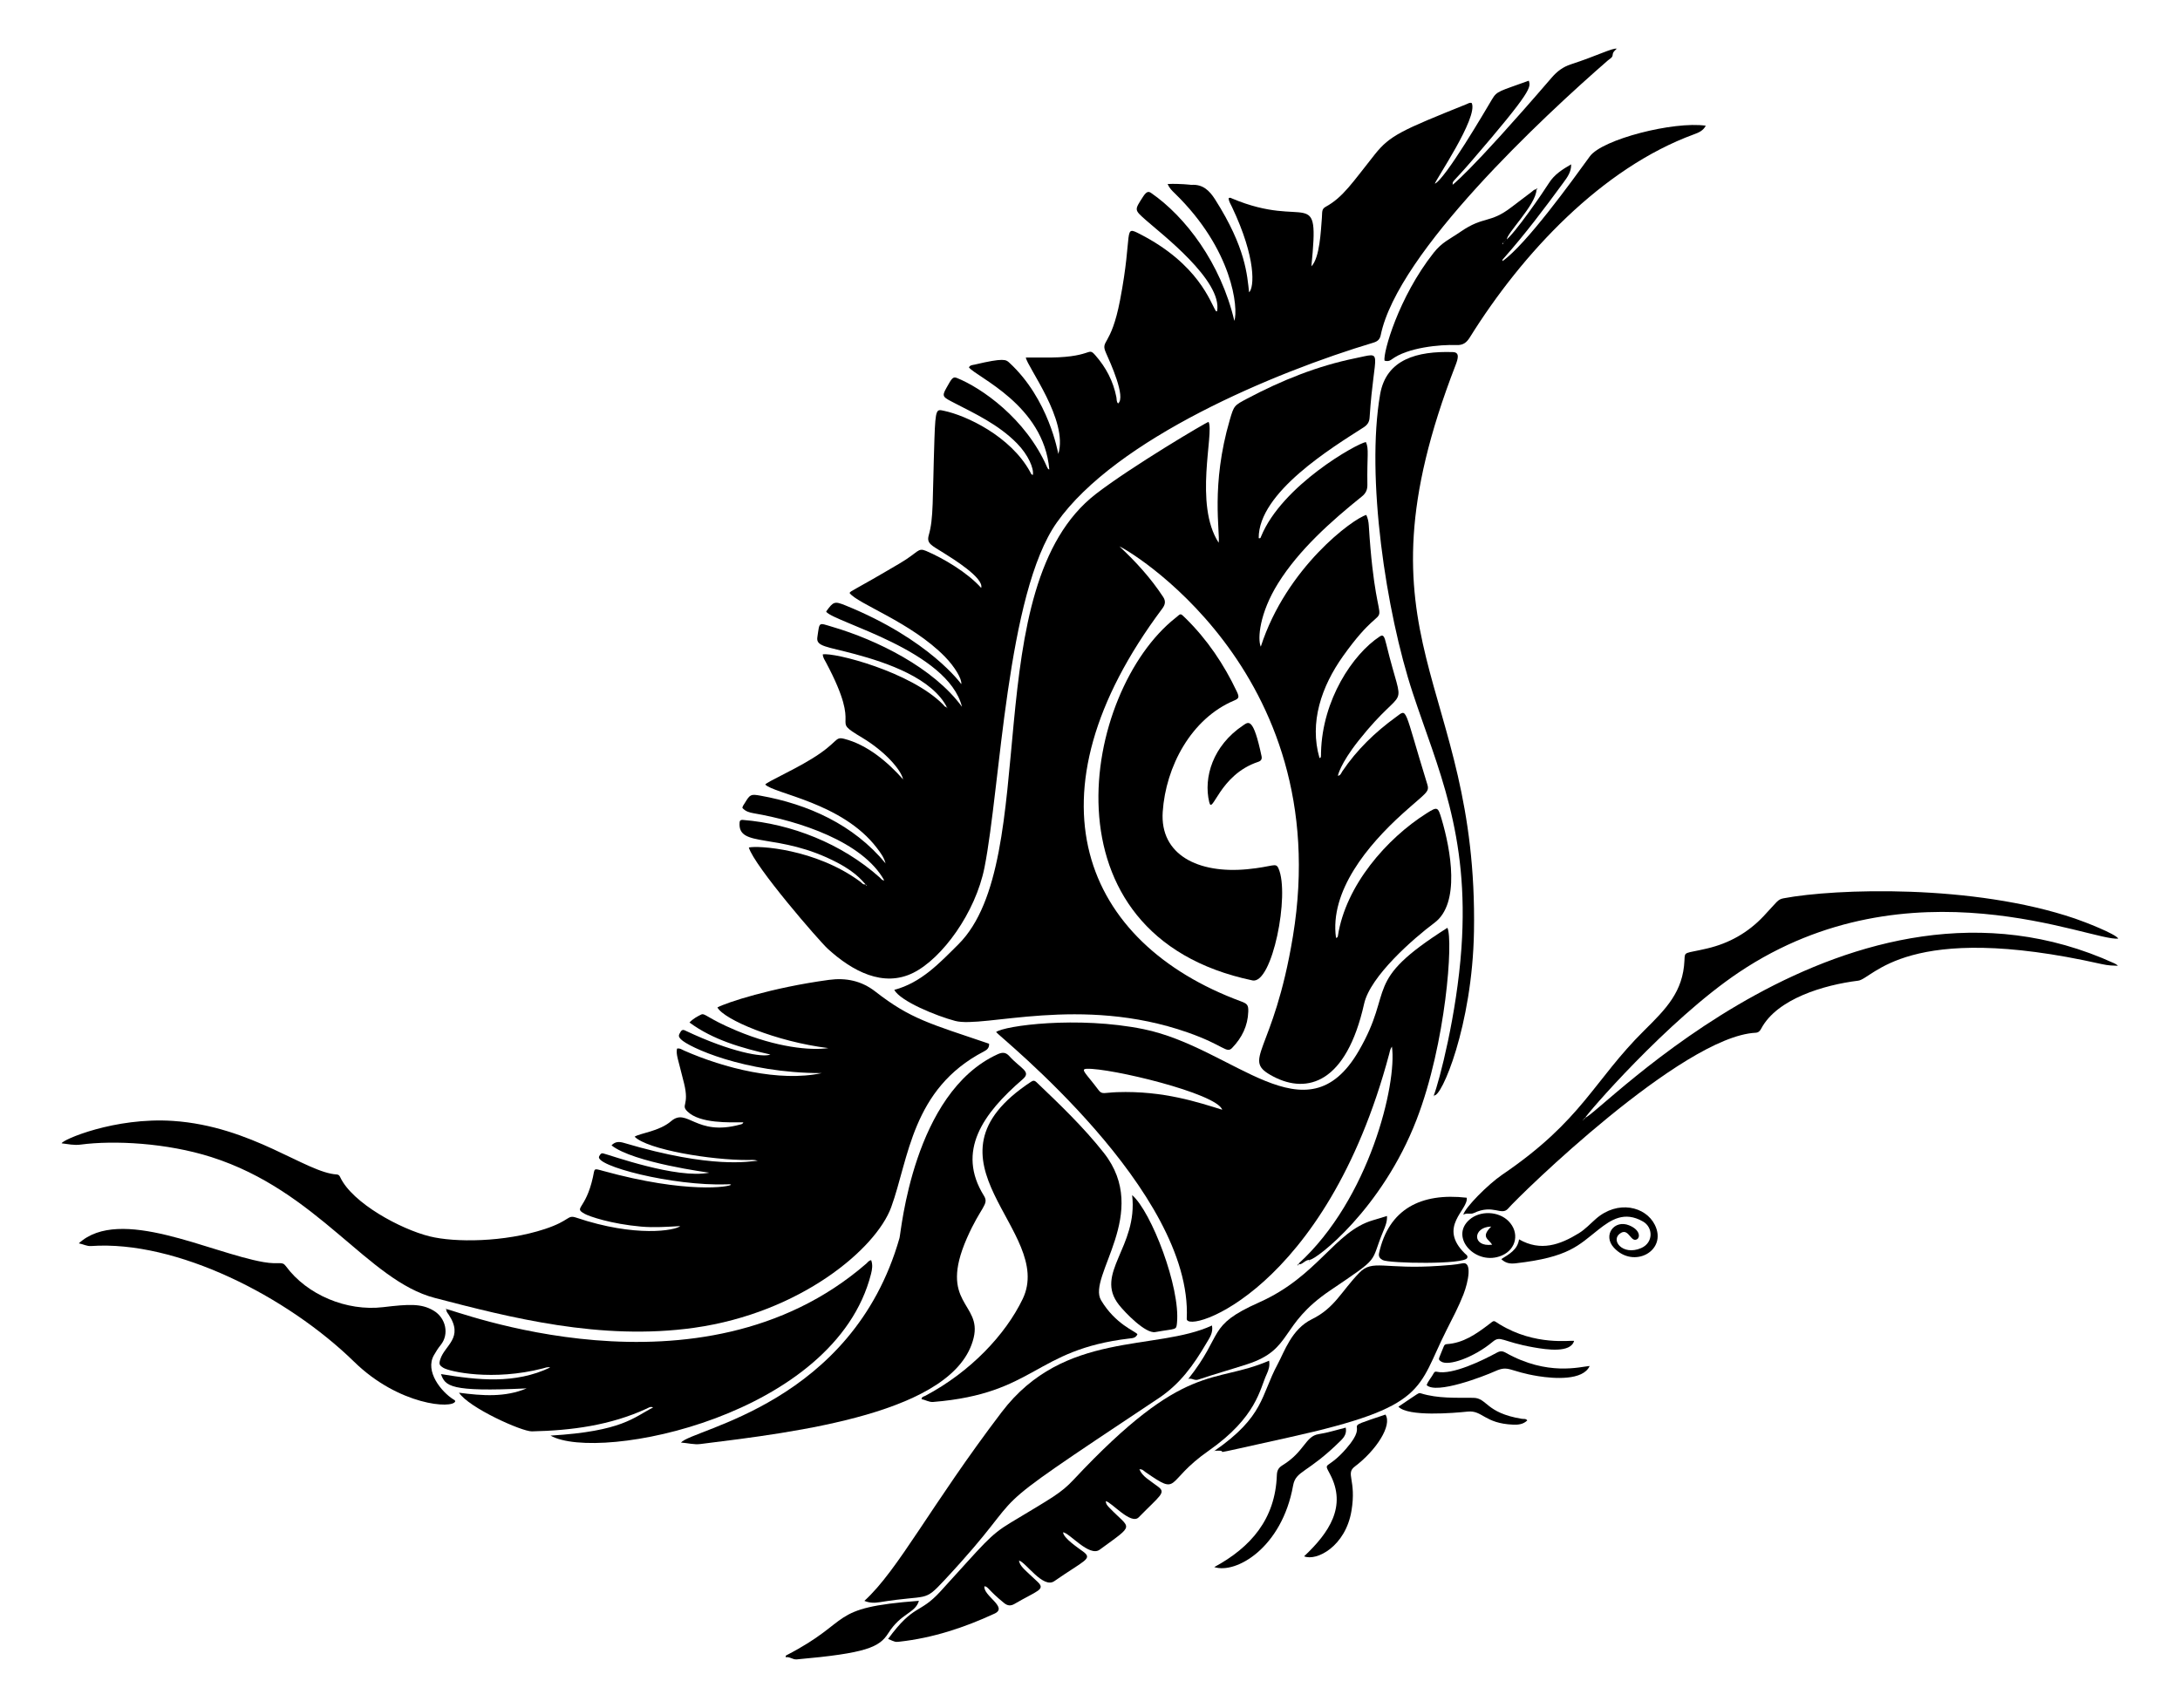 <?xml version="1.0" encoding="utf-8"?>

<!DOCTYPE svg PUBLIC "-//W3C//DTD SVG 1.1//EN" "http://www.w3.org/Graphics/SVG/1.1/DTD/svg11.dtd">
<svg version="1.1" id="Layer_1" xmlns="http://www.w3.org/2000/svg" xmlns:xlink="http://www.w3.org/1999/xlink" x="0px" y="0px"
	 viewBox="0 0 2164.676 1695.968" enable-background="new 0 0 2164.676 1695.968" xml:space="preserve">
<g>
	<path d="M1328.471,770.43c2.742-0.257,3.299-2.783,4.474-4.522c14.366-21.259,32.516-38.778,53.183-53.774
		c11.819-8.576,7.11-11.023,31.158,66.873c2.393,7.751-1.322,8.119-24.267,28.793c-34.948,31.488-72.917,77.308-66.392,123.636
		c1.596-0.273,1.751-1.207,1.884-2.066c7.779-50.098,48.366-96.635,88.27-121.79c10.522-6.633,11.062-6.332,14.61,5.612
		c9.177,30.894,18.847,83.959-6.98,103.243c-20.987,15.671-63.755,53.008-69.883,80.41c-17.633,78.848-56.385,89.926-90.008,72.362
		c-33.352-17.423-0.106-20.971,19.34-139.541c43.562-265.624-169.769-387.401-172.134-386.805c0.088-0.077,0.162-0.156,0.237-0.235
		c-0.134,0.011-0.268,0.023-0.402,0.034c16.301,15.158,31.186,31.525,43.434,50.207c2.857,4.359,1.875,7.836-0.954,11.619
		c-139,185.883-79.185,331.793,78.199,389.988c6.241,2.308,7.462,3.631,7.249,10.197c-0.458,14.119-6.288,25.945-16.009,36.024
		c-5.728,5.939-7.902-2.645-44.148-15.344c-106.375-37.268-202.547-3.964-230.872-11.457c-18.461-4.884-54.141-19.378-60.487-30.827
		c26.948-7.225,44.998-26.712,63.522-45.095c84.52-83.873,16.946-354.983,136.788-447.493
		c34.729-26.808,109.822-71.373,111.786-71.479c5.752,10.858-14.784,81.829,10.024,119.999
		c1.587-10.379-7.999-57.038,11.082-122.144c4.16-14.196,4.313-14.15,17.347-21.05c34.041-18.019,69.466-32.334,107.346-40.052
		c29.059-5.921,18.481-9.232,14.091,59.036c-0.295,4.584-2.344,7.334-6.023,9.697c-30.86,19.818-104.404,64.462-104.092,109.948
		c1.888,0.575,1.996-0.737,2.375-1.663c20.885-50.963,95.419-92.48,104.068-93.755c3.245,6.99,1.015,13.475,1.475,42.472
		c0.078,4.957-1.574,8.444-5.421,11.537c-30.636,24.633-62.557,53.08-83.25,86.275c-18.539,29.74-20.517,55.362-17.179,62.935
		c25.368-78.598,91.606-127.174,104.775-130.83c1.546,3.267,2.24,6.699,2.466,10.328c8.407,134.965,27.975,54.771-25.483,129.772
		c-21.576,30.271-33.691,66.058-23.452,101.301c1.69-0.323,1.4-0.92,1.533-5.939c1.369-51.774,31.273-96.981,58.298-114.769
		c3.55-2.336,4.589-0.176,6.534,7.844c17.884,73.756,21.195,34.12-27.429,95.426C1330.452,758.944,1328.471,770.43,1328.471,770.43z
		"/>
	<path d="M1540.857,77.015c5.267-6.116,11.111-10.572,18.944-13.113c25.621-8.312,41.715-16.644,45.633-15.506l0.112-0.265
		c-1.735,1.931-4.065,3.252-4.226,6.486c-0.13,2.606-2.931,3.809-4.753,5.393c-63.694,55.343-208.641,190.476-225.548,272.769
		c-0.9,4.379-3.17,6.282-7.305,7.521c-97.995,29.362-255.261,95.106-314.272,178.521c-49.99,70.662-55.985,262.612-71.875,342.675
		c-8.921,44.951-42.013,90.285-70.655,104.583c-29.808,14.88-60.509-1.52-84.93-23.793c-8.531-7.781-72.889-82.033-78.421-100.6
		c8.572-2.175,66.437,1.096,110.771,34.014c1.507,1.119,2.668,3.241,5.127,2.477c0.056,1.186,0.882,1.405,1.823,1.479
		c0.168,0.696,0.102,0.694-0.207,0.078c-3.974-3.105-8.332-11.853-29.654-23.04c-58.739-30.817-99.367-13.719-97.003-40.083
		c0.198-2.206,1.706-2.454,3.32-2.323c48.102,3.891,97.872,23.373,135.625,56.985c1.418,1.263,2.497,3.296,4.896,3.059
		c-0.013,0.01-0.106,0.478-0.106,0.478l-0.058-0.345c-21.372-38.736-84.922-59.157-129.744-66.808
		c-4.291-0.732-8.223-1.887-11.195-5.304c0.199-1.861,1.439-3.243,2.352-4.754c5.236-8.658,5.884-9.149,15.59-7.406
		c47.297,8.494,92.466,28.644,124.279,67.277c-0.015-0.017,0.209-0.11,0.209-0.11l-0.31-0.05c-1.454-5.811-4.997-10.48-8.508-15.103
		c-34.312-45.19-102.332-53.884-110.885-63.084c2.135-2.851,25.432-12.903,45.739-25.284c27.252-16.615,22.896-22.578,32.529-20.126
		c22.975,5.848,43.205,22.877,58.858,40.57c-0.28-0.45,0.087-0.556,0.11-0.255c0.065,0.88,0.488-0.179-0.343,0.159
		c-1.864-9.514-17.956-27.975-40.633-41.558c-34.569-20.707,2.337-2.754-35.867-74.569c-1.338-2.516-3.139-4.902-3.293-8.183
		c11.2-2.155,87.369,17.143,119.594,49.942c1.02,1.039,1.763,2.76,3.754,2.202c-0.339,0.566-0.748,1.151,0.383,1.241
		c-14.562-29.679-59.952-45.134-91.947-53.731c-27.798-7.469-38.551-7.403-37.179-16.581c2.372-15.866,0.79-14.56,14.885-10.428
		c44.252,12.974,100.454,40.658,128.735,79.378c-13.966-55.772-126.438-83.753-134.787-94.302c0.056-0.244,0.045-0.496,0.16-0.654
		c6.948-9.521,8.089-10.094,18.893-5.715c83.725,33.932,115.055,78.179,115.055,78.179c0.779-5.077-6.511-17.248-16.238-27.205
		c-33.488-34.281-87.281-52.706-94.707-63.349c1.799-2.64,1.844-0.998,50.177-29.567c18.484-10.926,17.491-15.692,25.8-12.158
		c17.449,7.423,41.418,21.729,54.722,36.746c3.025-9.902-28.639-29.322-37.33-34.788c-12.126-7.626-17.094-9.304-14.727-17.565
		c4.868-16.99,3.607-34.286,5.639-95.883c1.014-30.714,2.265-29.155,9.434-27.668c21.953,4.552,66.114,25.098,85.558,60.585
		c0.615,1.121,0.802,2.653,2.744,3.127c1.18-6.51-4.539-19.908-15.797-31.405c-18.396-18.788-42.555-29.898-61.308-39.638
		c-12.139-6.305-13.724-6.529-8.839-15.215c5.295-9.415,6.4-11.719,10.511-10.066c24.219,9.735,68.252,40.032,89.426,88.303
		c1.199,2.733,1.75,2.376,2.325,2.527c-5.513-64.033-72.193-91.552-79.803-101.323c1.171-2.423,3.714-2.304,5.698-2.775
		c28.988-6.883,31.11-4.93,34.32-1.98c39.36,36.167,48.314,89.234,48.751,90.719c10.151-33.445-31.121-86.812-32.266-95.784
		c5.49,0,10.58-0.074,15.668,0.014c51.799,0.897,45.124-11.571,53.327-2.258c10.59,12.024,17.809,25.758,20.91,41.566
		c0.415,2.113-0.068,4.497,1.695,6.304c8.101-6.02-7.832-40.847-11.955-50.102c-5.93-13.312,4.883-5.564,13.876-52.298
		c13.19-68.545,2.54-74.682,19.827-65.815c58.288,29.897,69.913,67.854,75.364,76.482c0.077,0.123,0.387,0.099,1.173,0.269
		c5.84-30.507-56.159-77.654-70.998-90.885c-11.43-10.191-11.083-9.578-2.429-23.089c3.454-5.392,5.566-5.247,7.865-3.663
		c34.014,23.444,69.278,69.64,82.732,127.125c4.073-12.432-1.43-70.657-59.255-126.808c-2.542-2.469-5.147-4.9-7.04-9.135
		c11.834-0.628,23.526,0.841,23.526,0.841c11.36-0.816,17.981,5.549,23.657,14.473c30.625,48.145,31.799,75.448,33.746,92.218
		c5.07-4.588,7.408-33.436-17.023-84.817c-1.314-2.763-3.049-5.403-3.356-8.451c1.332-1.222,2.314-0.371,3.268,0.031
		c75.28,31.779,87.149-15.749,78.974,67.463c8.424-8.683,9.348-35.344,10.4-47.814c0.503-5.957-0.516-8.98,3.785-11.332
		c17.334-9.479,26.482-24.024,48.897-52.165c14.951-18.77,26.734-23.901,90.947-49.741c1.601-0.644,3.145-1.878,5.197-1.119
		c6.605,14.414-36.309,76.72-36.765,80.407c0.002,0.002-0.196,0.093-0.196,0.093l0.005-0.263
		c10.122-3.571,51.141-73.951,57.172-84.063c5.004-8.39,7.162-7.708,36.43-18.385c1.974,6.533,3.932,9.351-57.146,80.161
		c-17.808,20.646-18.952,19.551-18.35,22.603c-0.438,0.673-0.48,1.661-1.501,1.831c-0.141-0.091-0.29-0.169-0.439-0.247
		c0.122-0.028,0.334-0.109,0.353-0.075c0.458,0.772,0.214-0.378-0.214,0.41C1440.748,184.811,1456.74,174.692,1540.857,77.015z"/>
	<path d="M675.637,1217.641c-12.987,0.694-25.949,1.674-38.983,0.521c-29.934-2.649-51.713-10.173-56.196-12.734
		c-11.323-6.471,1.034-3.598,8.281-36.255c1.987-8.956,0.215-9.065,10.129-6.329c83.604,23.074,126.311,15.67,127.089,13.692
		c-1.257-0.732-2.629-0.38-3.946-0.336c-54.662,1.833-132.462-18.648-127.03-27.884c0.923-1.57,1.677-3.375,3.96-2.854
		c6.891,1.575,72.973,25.653,105.374,19.142c0,0-75.473-9.892-97.097-27.135c3.811-4.043,7.905-3.757,12.406-2.42
		c88.434,26.274,124.98,18.159,132.807,17.668c-3.882-1.158-6.564-0.705-9.207-0.69c-37.284,0.208-100.373-10.381-113.062-23.15
		c5.263-3.526,24.395-5.256,36.191-15.397c16.188-13.916,24.425,15.372,68.424,3.364c1.256-0.343,2.713-0.389,3.318-2.235
		c-13.384,0-43.126,1.362-55.474-10.783c-6.874-6.761,2.103-5.568-3.322-27.741c-6.184-25.279-8.181-28.592-7.045-34.692
		c2.838-0.661,4.894,1.004,7.047,1.952c39.754,17.499,94.358,31.447,136.633,22.382c-77.279,0-132.531-26.063-139.738-33.54
		c-2.736-2.839-2.637-3.902-0.348-7.56c1.813-2.898,3.744-1.558,5.74-0.616c44.125,20.816,76.155,26.515,83.386,23.253
		c-28.395-6.449-56.799-14.458-80.344-31.811c3.907-4.034,7.672-5.868,11.366-7.773c4.031-2.079,5.348,3.253,35.157,15.776
		c39.919,16.769,73.662,19.995,91.412,17.423c-51.927-6.333-103.669-28.289-110.196-40.369
		c8.469-4.691,53.716-19.644,110.638-27.373c17.146-2.328,32.483,0.905,46.21,11.608c35.021,27.304,54.306,31.889,112.91,51.799
		c0.298,4.045-1.94,6.014-5.142,7.675c-71.657,37.185-74.553,106.711-92.06,154.69c-15.065,41.286-90.081,104.849-195.618,119.722
		c-93.026,13.11-183.312-10.313-257.594-29.65c-66.658-17.353-115.733-106.157-222.017-139.932
		c-44.183-14.041-96.455-16.755-129.745-12.325c-6.369,0.848-12.448-0.518-18.707-1.266c0.16-3.33,52.625-26.199,110.705-22.251
		c78.417,5.331,132.041,51.504,162.491,53.167c1.95,0.106,2.722,1.314,3.395,2.751c12.024,25.674,59.931,51.581,88.837,58.733
		c24.964,6.177,74.008,5.966,114.252-7.267c25.751-8.467,22.123-14.415,31.305-11.32c58.838,19.834,98.397,12.765,103.262,8.353
		C675.553,1217.637,675.595,1217.639,675.637,1217.641z"/>
	<path d="M1289.373,1254.995c70.414-64.099,98.002-178.771,92.775-215.612c-1.895,2.588-2.117,5.049-2.72,7.312
		c-62.762,235.488-201.812,278.907-201.026,262.973c6.241-126.546-185.763-279.92-189.328-284.719
		c8.127-6.316,80.968-16.18,146.306-2.911c90.229,18.323,161.478,111.71,213.805,21.642c36.234-62.369,2.453-67.98,88.047-122.261
		c5.887,12.055-1.292,114.426-30.579,190.435c-34.334,89.108-99.802,139.268-106.198,139.308c0.007,0.011,0.126,0.163,0.126,0.163
		c-4.738-0.743-8.278,6.23-11.323,3.543L1289.373,1254.995z M1213.662,1102.103c-5.611-16.38-111.622-41.641-134.54-40.662
		c-6.875,0.294-0.865,4.324,11.76,21.205c3.497,4.677,5.594,2.437,18.245,1.996
		C1155.356,1083.033,1189.902,1094.797,1213.662,1102.103z"/>
	<path d="M443.15,1300.114c3.951-1.102,251.523,98.454,417.054-45.206c1.451-1.26,2.517-3.184,4.859-3.379
		c1.699,4.63,0.979,9.139-0.177,13.689c-35.799,140.886-269.978,187.648-318.233,160.499c71.626-4.302,82.528-18.187,101.915-27.965
		c-0.064-0.112-0.12-0.211-0.177-0.311c0.042,0.135,0.084,0.271,0.126,0.406c-2.382-1.394-4.311,0.118-6.296,1.033
		c-36.195,16.682-74.689,21.763-114.021,22.631c-10.032,0.222-62.668-23.456-72.406-38.376c23.322,3.049,45.661,4.721,67.138-4.315
		c-76.592,3.708-80.718-2.332-85.071-14.199c37.023,6.079,73.417,10.095,108.428-6.541c-2.537-0.804-4.869,0.301-7.227,0.909
		c-49.433,12.753-92.758,3.279-98.885-0.626c-4.048-2.58-4.443-3.757-2.996-8.396c4.408-14.137,23.822-21.296,8.234-44.562
		c-1.061-1.584-2.65-3.147-2.131-5.432L443.15,1300.114z"/>
	<path d="M1167.295,613.607c5.446-4.29,4.176-5.331,10.2,0.614c21.306,21.024,37.797,45.458,50.568,72.452
		c2.664,5.631,2.307,6.964-2.62,9.037c-42.657,17.947-67.861,65.523-70.901,110.513c-2.88,42.625,35.1,61.699,84.001,57.008
		c26.068-2.501,28.162-7.023,30.933-0.859c11.539,25.66-6.167,115.404-25.822,111.284
		C1030.611,928.991,1075.125,686.207,1167.295,613.607z"/>
	<path d="M676.178,1432.629c11.52-13.651,170.052-38.442,217.004-203.128c1.596-5.597,13.48-143.999,97.242-182.416
		c4.56-2.092,8.034-2.433,11.801,1.756c11.33,12.598,22.247,15.244,13.326,22.933c-39.574,34.111-66.029,71.481-38.554,115.722
		c5.453,8.781-3.033,10.551-16.883,42.145c-28.65,65.353,15.047,64.139,6.712,98.896c-17.995,75.035-176.582,93.772-271.316,105.545
		C689.052,1434.885,683.122,1433.104,676.178,1432.629z"/>
	<path d="M1129.441,1325.023c-1.623,3.906-4.94,3.9-8.041,4.268c-94.647,11.23-92.759,54.625-194.704,63.008
		c-4.366,0.359-7.636-2.139-11.601-2.712c0.05-2.561,2.272-2.634,3.676-3.378c44.963-23.83,79.668-60.773,96.689-96.109
		c32.823-68.144-111.157-137.38,8.593-215.938c2.129-1.397,3.547-0.945,5.224,0.656c23.343,22.3,46.634,44.578,66.738,70.043
		c47.155,59.728-16.753,122.895-2.695,146.424C1107.652,1315.273,1127.167,1321.905,1129.441,1325.023z"/>
	<path d="M1573.842,1110.079c12.694-1.515,264.066-273.001,525.729-153.33c2.066,0.945,2.098,1.196,3.492,2.389
		c-4.928-0.234-8.901-0.053-16.544-1.773c-193.393-43.529-226.615,14.74-241.389,16.562c-33.671,4.153-80.494,17.854-96.28,47.583
		c-1.226,2.309-2.679,3.981-5.585,4.128c-73.034,3.69-234.504,161.519-245.745,174.586c-6.596,7.667-14.647-4.743-34.08,4.468
		c-3.461,1.64-6.849-0.625-10.416,1.69c1.669-7.154,24.703-30.295,38.587-39.732c79.929-54.33,90.476-93.18,140.999-143.218
		c21.699-21.49,38.646-38.423,40.013-69.735c0.402-9.239-0.35-6.36,22.583-11.76c21.754-5.123,40.446-15.64,55.832-31.905
		c14.012-14.813,13.903-16.773,20.157-17.952c51.018-9.617,188.041-14.359,289.478,20.25c9.121,3.112,39.784,14.969,42.756,19.795
		c-25.603,3.331-206.902-80.226-376.638,33.45c-71.203,47.685-152.742,142.581-152.808,144.642
		c-0.852,0.164-1.223,0.662-1.069,1.527c-0.99,0.088-1.391,0.703-1.464,1.615c-1.45,1.283-0.73,0.578-2.676,2.699
		c-0.478-0.055-0.289-0.337-0.143-0.182c0.611,0.645,0.286-0.493-0.141,0.297c1.92-2.174,0.929-1.112,4.265-4.568
		C1573.475,1111.35,1573.941,1110.915,1573.842,1110.079z"/>
	<path d="M1131.39,1459.179c3.043,7.249,9.438,10.298,18.927,17.551c7.61,5.816,1.454,8.663-19.615,30.131
		c-7.713,7.859-26.986-15.107-32.667-16.039c0.03,3.097,2.064,4.961,3.759,6.731c20.809,21.738,26.123,15.162-9.842,41.464
		c-10.294,7.528-29.82-16.56-36.347-17.277c0.316,5.793,14.857,15.426,19.9,19.161c9.893,7.327,1.408,8.487-28.609,29.359
		c-11.262,7.832-28.636-19.282-35.091-20.413c1.074,5.904,5.291,8.583,18.427,21.026c8.376,7.934-0.172,8.715-22.841,21.985
		c-3.868,2.264-7.049,1.859-10.43-0.901c-16.49-13.462-15.472-16.233-19.482-16.609c-1.362,9.499,23.859,20.786,10.074,27.158
		c-30.105,13.915-61.286,24.229-94.429,27.87c-4.087,0.449-4.089,0.432-11.254-2.743c25.9-35.321,30.886-24.157,51.855-47.065
		c43.938-47.999,48.677-55.659,69.902-68.438c41.809-25.172,49.827-29.158,62.527-42.726
		c111.545-119.171,138.443-93.952,194.014-118.086c0.901,5.01-0.421,9.229-2.441,13.542c-6.705,14.319-9.728,42.464-57.762,76.034
		c-44.157,30.86-27.434,45.339-62.631,20.998C1135.761,1460.804,1134.528,1458.941,1131.39,1459.179z"/>
	<path d="M1203.471,1316.371c1.328,7.337-2.438,12.266-5.47,17.44c-13.01,22.201-26.395,40.74-47.623,54.865
		c-195.788,130.281-116.775,77.917-212.578,180.611c-21.025,22.537-15.065,13.88-64.152,21.86c-5.136,0.835-9.973,0.92-15.342-1.298
		c33.872-30.854,66.149-95.242,136.414-187.558C1056.678,1320.888,1147.698,1342.185,1203.471,1316.371z"/>
	<path d="M1205.713,1441.024c49.806-34.48,46.153-55.023,62.914-86.146c6.841-12.702,13.919-34.828,33.849-44.647
		c23.012-11.337,29.104-27.442,47.204-46.153c13.402-13.854,24.6-3.089,79.884-6.969c7.612-0.534,15.212-0.977,22.691-2.506
		c9.765-1.998,5.855,18.146,0.895,30.899c-4.726,12.151-10.843,23.647-16.712,35.257c-29.784,58.922-18.31,76.15-156.119,106.639
		c-99.599,22.036-51.149,12.068-74.464,13.401L1205.713,1441.024z"/>
	<path d="M1423.733,1087.829c5.333-13.721,22.784-80.111,27.43-146.292c7.985-113.762-23.859-179.113-48.344-253.332
		c-26.65-80.778-46.588-214.587-32.403-296.546c6.039-34.894,36.721-43.143,72.318-41.987c6.929,0.225,5.068,6.59,2.562,13.061
		c-106.5,275.084,22.555,312.279,18.314,562.379c-1.585,93.484-32.579,165.854-39.716,162.643L1423.733,1087.829z"/>
	<path d="M1525.684,188.358c-0.349,15.132-30.671,44.285-29.42,49.837c-0.905-0.029-1.485,0.402-1.785,1.233
		c-0.545,0.364-1.09,0.728-1.635,1.091c-0.362,0.523-0.821,1.007-1.056,1.582c-0.201,0.489,0.251,0.659,0.548,0.118
		c0.282-0.514,0.247-1.202,0.363-1.806c0.774-0.063,1.39-0.335,1.625-1.145c9.246-6.129,39.007-49.88,43.537-57.185
		c5.482-8.841,13.605-13.854,22.24-18.884c0.223,7.409-3.658,12.654-7.583,18.012c-18.957,25.881-38.244,51.495-59.543,75.528
		c-0.531,0.599-1.397,1.095-1.02,2.562c23.486-16.528,68.795-79.3,86.721-104.026c12.291-16.952,83.258-35.03,115.107-30.441
		c-2.565,4.982-6.956,6.826-11.725,8.574c-91.538,33.546-170.516,118.15-222.516,201.582c-3.343,5.363-6.79,7.952-13.289,7.692
		c-16.233-0.649-48.914,2.425-64.642,14.451c-2.181,1.667-4.373,1.79-6.834,1.029c-1.432-7.986,13.762-62.7,48.766-107.075
		c8.354-10.591,15.663-13.307,26.867-21.015c23.102-15.894,28.908-7.712,50.506-24.387c6.567-5.07,13.197-10.059,19.836-15.034
		c1.403-1.051,2.565-2.569,4.531-2.694L1525.684,188.358z"/>
	<path d="M78.267,1234.774c40.736-37.466,130.333,9.414,183.444,18.638c16.046,2.787,18.198-1.351,22.175,4.059
		c20.978,28.53,60.357,44.994,96.516,40.696c25.977-3.088,38.035-3.69,50.034,3.369c12.367,7.276,15.87,23.548,7.125,34.245
		c-2.54,3.107-4.696,6.575-6.692,10.07c-9.164,16.044,7.326,36.346,19.314,43.901c0.719,0.453,1.69,0.672,1.858,1.944
		c-2.511,7.721-55.949,4.124-100.341-39.252c-66.728-65.202-176.668-120.929-261.351-114.984
		C86.246,1237.748,83.082,1235.736,78.267,1234.774z"/>
	<path d="M1377.243,1207.606c0.295,5.577-1.634,10.167-3.601,14.858c-13.845,33.017-1.134,24.165-52.7,59.018
		c-51.281,34.66-36.578,58.493-82.523,73.356c-16.22,5.247-32.626,9.884-48.781,15.304c-3.645,1.223-6.208-1.877-9.71-0.703
		c35.815-45.177,17.723-52.548,70.317-75.992c58.599-26.121,74.892-70.384,112.924-81.568
		C1367.847,1210.504,1372.503,1209.048,1377.243,1207.606z"/>
	<path d="M1124.185,1186.857c19.299,16.736,47.912,91.924,44.542,126.753c-0.757,7.825-0.385,5.47-21.591,9.293
		c-9.692,1.747-30.078-19.477-36.033-27.021C1086.256,1264.407,1130.182,1238.749,1124.185,1186.857z"/>
	<path d="M1456.427,1189.472c1.755,12.193-29.167,28.685-1.76,55.461c1.229,1.201,3.116,2.023,2.24,4.336
		c-2.558,6.749-77.724,5.506-83.93,2.123c-2.785-1.518-4.372-3.438-3.594-6.984
		C1378.936,1200.873,1410.827,1184.254,1456.427,1189.472z"/>
	<path d="M912.458,1589.791c-3.727,12.581-17.568,11.852-30.427,32.181c-8.829,13.958-21.78,19.871-90.886,25.985
		c-4.039,0.357-7.052-2.917-10.899-2.125c-0.268-1.061,0.069-1.658,0.631-1.948C848.396,1609.082,820.439,1596.687,912.458,1589.791
		z"/>
	<path d="M1205.631,1556.353c36.418-19.671,60.664-47.738,62.235-91.113c0.174-4.791,1.464-7.515,5.628-10.066
		c21.988-13.471,22.586-28.878,35.916-30.91c9.055-1.38,17.793-4.238,26.849-6.479c1.158,5.576-1.277,9.284-4.889,12.864
		c-33.234,32.944-44.646,29.516-47.379,44.756c-11.067,61.711-56.691,88.029-78.286,80.867L1205.631,1556.353z"/>
	<path d="M1294.933,1545.588c25.024-23.539,42.513-49.686,25.791-81.459c-7.041-13.378-3.172-3.494,15.896-25.337
		c26.628-30.502-11.201-17.097,39.091-33.959c6.975,10.745-9.259,35.633-30.439,51.611c-9.514,7.178,1.814,13.126-3.293,43.928
		C1336.11,1535.773,1307.254,1550.697,1294.933,1545.588z"/>
	<path d="M1490.732,1250.43c7.734-4.845,16.177-9.252,17.646-19.617c21.416,12.314,40.704,5.417,59.386-6.079
		c6.318-3.888,11.385-9.432,16.948-14.306c21.569-18.893,49.347-12.429,58.512,6.033c12.747,25.677-20.982,44.091-40.688,22.624
		c-11.345-12.359,0.407-28.218,15.172-22.175c10.977,4.492,10.868,11.771,8.1,13.628c-6.293,4.222-8.239-10.547-16.039-6.254
		c-11.683,6.43,1.043,23.372,19.874,15.194c12.223-5.308,12.017-20.526,1.802-26.371c-18.444-10.552-31.583-1.895-44.167,7.988
		c-19.864,15.599-29.181,27.508-82.353,33.523C1499.755,1255.203,1495.138,1254.687,1490.732,1250.43z"/>
	<path d="M1234.422,720.362c5.313-3.55,9.994-8.518,18.263,30.632c0.612,2.896-0.469,4.664-3.331,5.608
		c-38.75,12.784-45.435,53.375-48.624,40.027C1194.868,772.093,1204.286,740.497,1234.422,720.362z"/>
	<path d="M1578.486,1356.577c-6.536,14.671-35.395,12.615-51,10.121c-29.214-4.668-28.978-11.188-42.786-4.969
		c-12.096,5.448-58.532,23.184-68.068,13.847c1.454-4.248,4.975-7.808,7.169-12.1c0.57-1.115,1.612-1.479,2.84-1.188
		c15.364,3.637,46.115-11.533,59.83-19.019c3.118-1.702,5.467-1.664,8.615,0.114
		C1536.711,1366.88,1569.316,1357.286,1578.486,1356.577z"/>
	<path d="M1563.022,1331.67c-3.423,12.206-27.16,8.698-40.019,6.434c-32.225-5.672-32.811-12.246-40.961-5.431
		c-18.208,15.224-44.169,24.717-51.406,19.259c-3.214-2.423-1.969-1.933,3.047-14.923c0.566-1.467,1.542-2.052,3.02-2.149
		c16.285-1.065,28.961-9.919,41.331-19.321c6.261-4.759,4.407-4.415,10.751-0.515
		C1524.614,1337.052,1560.095,1330.705,1563.022,1331.67z"/>
	<path d="M1459.164,1211.235c10.578-9.19,28.771-8.524,38.682,1.417c11.211,11.244,8.043,27.88-6.5,34.185
		C1465.845,1257.894,1438.871,1228.867,1459.164,1211.235z M1481.682,1236.124c-3.701-5.986-11.605-7.334-0.947-18.021
		C1462.139,1218.52,1461.603,1238.819,1481.682,1236.124z"/>
	<path d="M1388.584,1397.01c21.169-14.201,19.942-13.988,22.352-13.245c17.003,5.245,34.57,4.251,51.994,4.431
		c13.978,0.144,12.091,14.924,48.117,20.846c1.855,0.305,4.076-0.417,5.503,1.594c-4.033,3.934-8.966,4.419-14.193,4.201
		c-28.35-1.186-30.322-14.484-44.983-12.962C1443.489,1403.316,1398.23,1407.199,1388.584,1397.01z"/>
	<path d="M1423.894,1087.756c-0.37,0.422-0.321,0.732,0.147,0.93c0.495-1.301,0.058-0.231-0.29-0.86
		C1423.733,1087.829,1423.894,1087.756,1423.894,1087.756z"/>
	<path d="M1299.905,1253.206c0.231-0.621,0.463-1.242,0.686-1.873c-0.009-0.01-0.128-0.162-0.135-0.174
		c-0.242,0.683-0.476,1.377-0.711,2.071L1299.905,1253.206z"/>
	<path d="M1299.744,1253.231l-0.278-0.223C1299.99,1253.246,1299.898,1253.207,1299.744,1253.231z"/>
	<path d="M1289.258,1254.867c0.409,0.935,0.526,1.726-0.871,1.775l-0.171,0.146c0.403-0.576,0.807-1.152,1.183-1.76
		C1289.373,1254.995,1289.258,1254.867,1289.258,1254.867z"/>
	<path d="M443.285,1299.976c-0.823-0.358-0.116,0.788-0.53-0.008c-0.23-0.443-0.094-0.585,0.356-0.387
		C443.932,1299.944,436.306,1307.139,443.285,1299.976z"/>
	<path d="M1605.434,48.396c-0.039-0.137-0.078-0.275-0.118-0.412c-0.272,0.331-0.201,0.39,0.222,0.163
		C1605.546,48.132,1605.434,48.396,1605.434,48.396z"/>
	<path d="M1525.283,187.958c0.27-0.302,0.761-0.879,0.778-0.866c0.869,0.697,0.383,1.027-0.38,1.263
		C1525.684,188.358,1525.283,187.958,1525.283,187.958z"/>
	<path d="M1205.855,1440.798c0.184,0.878-0.74,0.234,0.118,0.44c0.3,0.072,0.297-0.322-0.249-0.224
		C1205.713,1441.024,1205.855,1440.798,1205.855,1440.798z"/>
	<path d="M1205.705,1556.273l0.208,0.44C1205.83,1556.602,1205.602,1556.386,1205.705,1556.273z"/>
	<path d="M1288.387,1256.641l-0.067,0.413C1288.228,1256.713,1288.188,1256.813,1288.387,1256.641z"/>
</g>
</svg>
